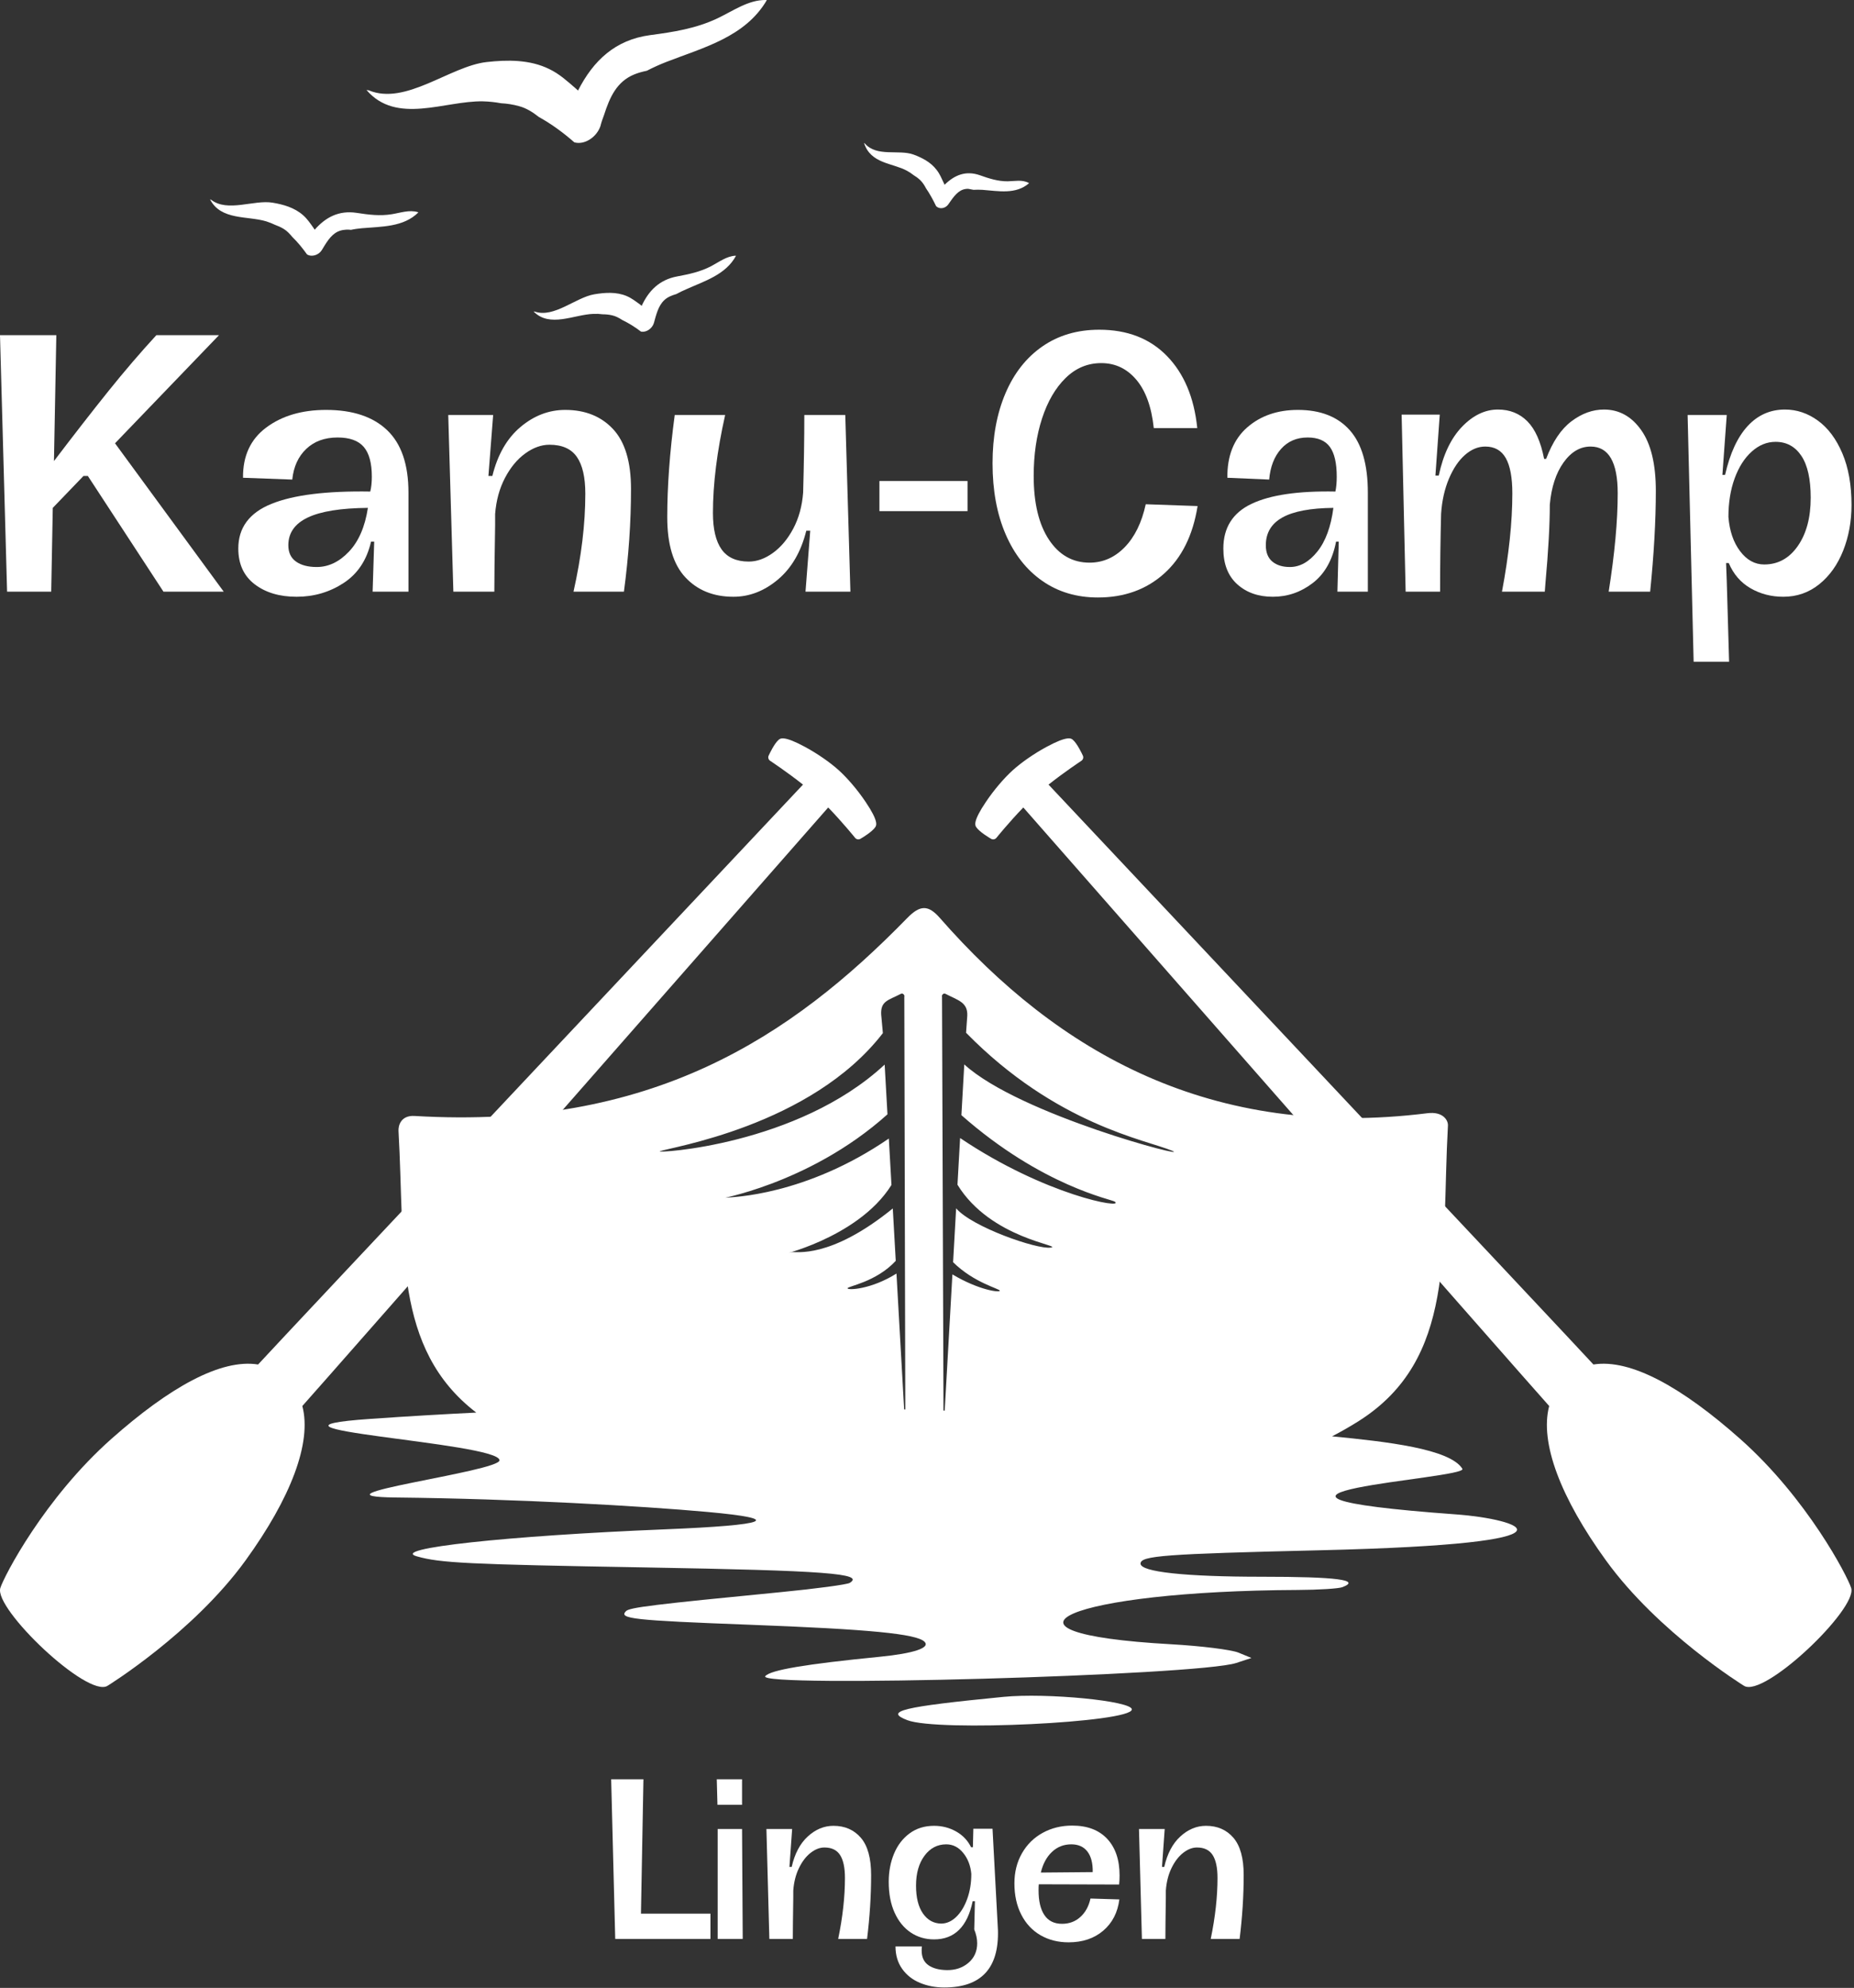 <?xml version="1.0" encoding="UTF-8" standalone="no"?>
<!DOCTYPE svg PUBLIC "-//W3C//DTD SVG 1.1//EN" "http://www.w3.org/Graphics/SVG/1.1/DTD/svg11.dtd">
<svg width="100%" height="100%" viewBox="0 0 671 719" version="1.1" xmlns="http://www.w3.org/2000/svg" xmlns:xlink="http://www.w3.org/1999/xlink" xml:space="preserve" xmlns:serif="http://www.serif.com/" style="fill-rule:evenodd;clip-rule:evenodd;stroke-linejoin:round;stroke-miterlimit:2;">
    <rect x="0" y="0" width="671" height="719" fill="#333333" stroke="none"/>
    <g>
        <g>
            <path d="M80.972,214.009L59.161,214.009L31.79,172.145L30.222,172.145L19.103,183.694L18.532,214.009L2.566,214.009L-0,121.227L20.386,121.227L19.53,166.765C26.848,157.141 33.406,148.72 39.203,141.502C45,134.285 50.798,127.526 56.595,121.227L79.261,121.227L41.626,160.334L80.972,214.009Z" style="fill:white;fill-rule:nonzero;"/>
            <path d="M107.345,215.846C101.168,215.846 96.107,214.337 92.163,211.319C88.219,208.3 86.247,203.991 86.247,198.392C86.247,190.868 90.238,185.487 98.221,182.25C106.205,179.013 118.132,177.526 134.003,177.788C134.383,176.301 134.573,174.508 134.573,172.408C134.573,167.508 133.599,163.921 131.651,161.647C129.703,159.372 126.543,158.235 122.171,158.235C117.514,158.235 113.736,159.613 110.838,162.368C107.939,165.124 106.252,168.821 105.777,173.458L87.957,172.802C87.862,164.928 90.666,158.869 96.368,154.626C102.07,150.383 109.293,148.261 118.037,148.261C127.636,148.261 135.001,150.711 140.133,155.61C145.265,160.509 147.831,168.033 147.831,178.182L147.831,214.009L134.858,214.009L135.429,195.899L134.288,195.899C132.768,202.548 129.465,207.535 124.381,210.859C119.296,214.184 113.618,215.846 107.345,215.846ZM114.615,205.085C118.892,205.085 122.789,203.226 126.305,199.508C129.821,195.789 132.102,190.518 133.148,183.694C123.359,183.781 116.112,184.941 111.408,187.172C106.704,189.403 104.351,192.749 104.351,197.211C104.351,199.836 105.278,201.804 107.131,203.117C108.984,204.429 111.479,205.085 114.615,205.085Z" style="fill:white;fill-rule:nonzero;"/>
            <path d="M178.481,150.098L176.77,172.145L178.196,172.145C180.096,164.446 183.494,158.541 188.388,154.429C193.283,150.317 198.676,148.261 204.569,148.261C211.791,148.261 217.565,150.579 221.889,155.216C226.213,159.853 228.376,167.071 228.376,176.87C228.376,188.856 227.52,201.235 225.81,214.009L207.562,214.009C210.413,201.323 211.839,189.512 211.839,178.576C211.839,172.627 210.817,168.187 208.774,165.256C206.731,162.325 203.428,160.859 198.866,160.859C195.92,160.859 192.998,161.909 190.099,164.009C187.2,166.109 184.753,169.061 182.757,172.867C180.762,176.673 179.574,181.026 179.194,185.925L179.194,189.993C179.003,201.367 178.908,209.372 178.908,214.009L164.083,214.009L162.229,150.098L178.481,150.098Z" style="fill:white;fill-rule:nonzero;"/>
            <path d="M293.239,191.962L291.813,191.962C289.912,199.573 286.491,205.457 281.549,209.613C276.607,213.768 271.238,215.846 265.44,215.846C258.217,215.846 252.42,213.506 248.048,208.825C243.677,204.144 241.491,196.905 241.491,187.106C241.491,175.907 242.394,163.571 244.199,150.098L262.447,150.098C259.5,163.222 258.027,175.033 258.027,185.531C258.027,191.393 259.073,195.789 261.164,198.72C263.254,201.651 266.533,203.117 271,203.117C273.946,203.117 276.868,202.067 279.767,199.967C282.666,197.867 285.113,194.936 287.109,191.174C289.105,187.412 290.293,183.082 290.673,178.182C290.958,167.771 291.1,158.41 291.1,150.098L305.926,150.098L307.779,214.009L291.528,214.009L293.239,191.962Z" style="fill:white;fill-rule:nonzero;"/>
            <rect x="318.278" y="173.983" width="31.89" height="10.892" style="fill:white;"/>
            <path d="M397.356,216.109C389.689,216.109 382.991,214.118 377.261,210.137C371.531,206.157 367.092,200.514 363.944,193.208C360.797,185.903 359.223,177.351 359.223,167.552C359.223,158.016 360.777,149.595 363.884,142.29C366.991,134.984 371.45,129.32 377.261,125.295C383.071,121.271 389.931,119.258 397.841,119.258C408.009,119.258 416.181,122.43 422.355,128.773C428.529,135.116 432.181,143.799 433.311,154.823L417.573,154.823C416.766,147.211 414.668,141.393 411.278,137.369C407.888,133.344 403.651,131.332 398.567,131.332C393.644,131.332 389.346,133.125 385.674,136.712C382.002,140.299 379.157,145.177 377.14,151.345C375.122,157.513 374.113,164.446 374.113,172.145C374.113,181.944 375.949,189.621 379.621,195.177C383.293,200.732 388.196,203.51 394.33,203.51C399.172,203.51 403.409,201.651 407.041,197.933C410.673,194.214 413.215,189.031 414.668,182.382L433.432,183.038C431.737,193.624 427.681,201.782 421.265,207.513C414.849,213.243 406.88,216.109 397.356,216.109Z" style="fill:white;fill-rule:nonzero;"/>
            <path d="M460.67,215.846C455.424,215.846 451.126,214.337 447.777,211.319C444.428,208.3 442.753,203.991 442.753,198.392C442.753,190.868 446.143,185.487 452.922,182.25C459.701,179.013 469.83,177.526 483.308,177.788C483.63,176.301 483.792,174.508 483.792,172.408C483.792,167.508 482.965,163.921 481.31,161.647C479.656,159.372 476.972,158.235 473.26,158.235C469.305,158.235 466.097,159.613 463.636,162.368C461.174,165.124 459.742,168.821 459.338,173.458L444.206,172.802C444.125,164.928 446.506,158.869 451.348,154.626C456.191,150.383 462.324,148.261 469.749,148.261C477.9,148.261 484.155,150.711 488.513,155.61C492.871,160.509 495.05,168.033 495.05,178.182L495.05,214.009L484.034,214.009L484.518,195.899L483.55,195.899C482.258,202.548 479.454,207.535 475.136,210.859C470.818,214.184 465.996,215.846 460.67,215.846ZM466.844,205.085C470.475,205.085 473.784,203.226 476.77,199.508C479.756,195.789 481.693,190.518 482.581,183.694C474.269,183.781 468.115,184.941 464.12,187.172C460.125,189.403 458.127,192.749 458.127,197.211C458.127,199.836 458.914,201.804 460.488,203.117C462.062,204.429 464.18,205.085 466.844,205.085Z" style="fill:white;fill-rule:nonzero;"/>
            <path d="M521.078,149.967L519.504,172.014L520.714,172.014C522.329,164.403 525.133,158.519 529.128,154.363C533.123,150.208 537.461,148.13 542.142,148.13C546.419,148.13 549.97,149.551 552.795,152.395C555.62,155.238 557.637,159.766 558.848,165.977L559.574,165.977C561.915,159.766 564.961,155.238 568.714,152.395C572.467,149.551 576.401,148.13 580.517,148.13C586.005,148.13 590.504,150.623 594.015,155.61C597.526,160.597 599.281,167.902 599.281,177.526C599.281,188.287 598.595,200.448 597.223,214.009L582.212,214.009C584.391,200.273 585.481,188.418 585.481,178.445C585.481,167.159 582.212,161.515 575.675,161.515C571.882,161.515 568.613,163.44 565.869,167.29C563.125,171.139 561.471,176.214 560.906,182.513C560.906,189.862 560.381,199.311 559.332,210.859L559.09,214.009L543.594,214.009C546.096,200.711 547.347,188.856 547.347,178.445C547.347,172.758 546.56,168.515 544.987,165.715C543.413,162.915 540.931,161.515 537.542,161.515C534.959,161.515 532.518,162.522 530.218,164.534C527.917,166.546 525.98,169.411 524.407,173.13C522.833,176.848 521.885,181.069 521.562,185.794C521.32,195.242 521.199,204.648 521.199,214.009L508.73,214.009L507.277,149.967L521.078,149.967Z" style="fill:white;fill-rule:nonzero;"/>
            <path d="M624.945,150.098L623.372,171.752L624.34,171.752C626.116,163.965 628.839,158.082 632.512,154.101C636.184,150.12 640.683,148.13 646.01,148.13C650.287,148.13 654.262,149.464 657.934,152.132C661.606,154.801 664.552,158.738 666.771,163.943C668.99,169.149 670.1,175.382 670.1,182.644C670.1,188.593 669.091,194.105 667.074,199.179C665.056,204.254 662.171,208.3 658.418,211.319C654.665,214.337 650.327,215.846 645.404,215.846C641.046,215.846 637.092,214.818 633.541,212.762C629.99,210.706 627.367,207.666 625.672,203.641L624.703,203.641L624.945,210.072L625.793,239.337L612.961,239.337L610.782,150.098L624.945,150.098ZM638.504,204.166C643.508,204.166 647.563,201.935 650.67,197.473C653.777,193.012 655.331,187.194 655.331,180.019C655.331,173.283 654.201,168.23 651.941,164.862C649.682,161.494 646.574,159.809 642.62,159.809C639.472,159.809 636.587,160.991 633.964,163.353C631.341,165.715 629.283,168.952 627.79,173.064C626.297,177.176 625.551,181.813 625.551,186.975C625.954,192.049 627.367,196.183 629.788,199.376C632.209,202.57 635.114,204.166 638.504,204.166Z" style="fill:white;fill-rule:nonzero;"/>
        </g>
        <g>
            <path d="M277.122,0.001C270.864,-0.078 265.285,3.967 259.635,6.65C251.722,10.377 243.647,11.595 235.261,12.71C222.596,14.414 214.712,21.979 209.203,32.744L208.326,31.956C205.208,29.265 202.471,26.756 198.844,25.004C191.745,21.493 183.62,21.604 176.068,22.448C162.795,23.993 146.814,38.255 133.45,32.665L132.644,32.561C143.512,45.222 160.971,36.391 174.781,36.654C177.051,36.71 179.229,36.949 181.357,37.347C183.5,37.458 185.649,37.777 187.905,38.414C190.5,39.107 192.834,40.588 195.033,42.324C199.516,44.8 203.773,47.906 207.86,51.481C211.586,52.532 215.942,49.586 217.307,45.62C217.639,44.259 218.092,42.961 218.594,41.655C220.666,35.221 223.148,29.527 229.597,26.9C231.011,26.334 232.524,25.912 234.101,25.594C236.42,24.391 238.782,23.324 241.186,22.393C254.572,17.185 269.704,13.403 277.525,0.057L277.122,0.001Z" style="fill:white;fill-rule:nonzero;"/>
            <path d="M151.22,76.729C148.123,75.802 144.891,76.989 141.801,77.484C137.474,78.192 133.33,77.649 129.066,76.989C122.617,76.022 117.837,78.593 113.898,83.082L113.545,82.555C112.314,80.825 111.247,79.19 109.649,77.798C106.523,75.07 102.493,73.938 98.653,73.309C91.9,72.177 82.396,76.879 76.407,72.256L76.018,72.106C79.971,79.795 89.581,77.987 96.432,80.086C97.521,80.424 98.568,80.872 99.607,81.352C100.612,81.714 101.679,82.185 102.726,82.822C103.9,83.553 104.868,84.583 105.795,85.707C107.725,87.579 109.479,89.725 111.112,92.013C112.809,93.066 115.313,92.272 116.43,90.519L117.505,88.758C119.287,85.92 121.153,83.475 124.618,83.137C125.417,83.027 126.181,83.027 127.008,83.137C128.302,82.846 129.603,82.681 130.904,82.555C138.082,81.926 146.051,82.185 151.411,76.831L151.22,76.729Z" style="fill:white;fill-rule:nonzero;"/>
            <path d="M266.174,92.486C262.957,92.649 260.199,94.791 257.392,96.269C253.446,98.326 249.331,99.185 245.074,99.982C238.681,101.173 234.785,105.102 232.232,110.633L231.759,110.215C230.104,109.032 228.669,107.871 226.774,107.067C223.061,105.512 218.932,105.798 215.078,106.448C208.353,107.585 200.504,115.104 193.532,112.698L193.129,112.675C198.991,118.638 207.688,113.781 214.774,113.526C215.905,113.471 217.008,113.526 218.133,113.68C219.207,113.68 220.325,113.781 221.498,114.044C222.828,114.33 224.03,114.98 225.218,115.746C227.58,116.89 229.814,118.275 231.971,119.93C233.901,120.348 236.093,118.801 236.673,116.782L237.218,114.794C238.165,111.561 239.275,108.637 242.535,107.167C243.235,106.835 243.999,106.603 244.77,106.363C245.936,105.721 247.132,105.156 248.334,104.638C255.002,101.637 262.681,99.363 266.372,92.517L266.174,92.486Z" style="fill:white;fill-rule:nonzero;"/>
            <path d="M372.28,66.15C369.918,64.888 367.195,65.541 364.692,65.577C361.185,65.604 357.911,64.556 354.559,63.356C349.518,61.628 345.459,63.302 341.867,66.831L341.633,66.321C340.799,64.556 340.127,62.908 339.003,61.475C336.768,58.547 333.65,57.051 330.652,55.914C325.376,53.961 317.351,56.899 313.002,51.902L312.712,51.696C315.102,59.263 323.001,58.905 328.233,61.753C329.068,62.192 329.874,62.738 330.623,63.329C331.429,63.813 332.221,64.386 332.957,65.067C333.855,65.9 334.555,66.983 335.149,68.121C336.507,70.091 337.709,72.303 338.805,74.578C340.056,75.778 342.128,75.42 343.189,73.951L344.214,72.491C345.883,70.154 347.608,68.21 350.444,68.3L352.332,68.658C353.4,68.595 354.46,68.595 355.5,68.658C361.284,69.079 367.591,70.449 372.442,66.267L372.28,66.15Z" style="fill:white;fill-rule:nonzero;"/>
        </g>
    </g>
    <g>
        <path d="M231.974,692.153L257.128,692.153L257.128,701.3L222.663,701.3L221.193,643.559L232.872,643.559L231.974,692.153Z" style="fill:white;fill-rule:nonzero;"/>
        <path d="M268.562,652.788L259.66,652.788L259.415,643.559L268.562,643.559L268.562,652.788ZM259.741,661.526L268.562,661.526L268.807,701.3L259.741,701.3L259.741,661.526Z" style="fill:white;fill-rule:nonzero;"/>
        <path d="M286.693,661.526L285.712,675.247L286.529,675.247C287.618,670.456 289.565,666.78 292.369,664.221C295.173,661.662 298.262,660.383 301.638,660.383C305.776,660.383 309.084,661.826 311.561,664.711C314.038,667.597 315.277,672.089 315.277,678.187C315.277,685.646 314.787,693.35 313.807,701.3L303.353,701.3C304.987,693.405 305.803,686.055 305.803,679.249C305.803,675.546 305.218,672.783 304.047,670.959C302.877,669.135 300.985,668.223 298.371,668.223C296.683,668.223 295.009,668.877 293.349,670.183C291.688,671.49 290.286,673.328 289.143,675.696C287.999,678.064 287.319,680.773 287.101,683.822L287.101,686.354C286.992,693.432 286.938,698.414 286.938,701.3L278.444,701.3L277.382,661.526L286.693,661.526Z" style="fill:white;fill-rule:nonzero;"/>
        <path d="M341.738,718.859C338.58,718.859 335.654,718.301 332.959,717.184C330.263,716.068 328.113,714.38 326.507,712.121C324.9,709.861 324.097,707.153 324.097,703.995L333.653,703.995C333.598,704.376 333.571,704.893 333.571,705.546C333.571,707.888 334.374,709.63 335.98,710.773C337.586,711.917 339.805,712.516 342.636,712.57C345.74,712.624 348.353,711.753 350.477,709.957C352.6,708.16 353.662,705.791 353.662,702.851C353.662,701.272 353.308,699.612 352.6,697.869L352.845,687.661L352.028,687.661C350.123,696.862 345.468,701.463 338.063,701.463C334.905,701.463 332.087,700.633 329.61,698.972C327.133,697.311 325.186,694.916 323.771,691.785C322.355,688.654 321.647,684.938 321.647,680.637C321.647,676.935 322.287,673.545 323.566,670.469C324.846,667.393 326.724,664.943 329.202,663.119C331.679,661.295 334.633,660.383 338.063,660.383C340.949,660.383 343.603,661.064 346.026,662.425C348.449,663.786 350.259,665.691 351.457,668.142L352.11,668.142L352.273,661.445L359.215,661.445L361.175,698.114C361.557,711.944 355.077,718.859 341.738,718.859ZM340.595,695.746C342.555,695.746 344.365,694.957 346.026,693.378C347.686,691.799 349.02,689.634 350.028,686.885C351.035,684.135 351.538,681.1 351.538,677.779C351.266,674.784 350.286,672.252 348.598,670.183C346.91,668.114 344.869,667.08 342.473,667.08C339.261,667.08 336.634,668.455 334.592,671.204C332.55,673.954 331.529,677.561 331.529,682.025C331.529,686.327 332.36,689.675 334.02,692.071C335.681,694.467 337.872,695.692 340.595,695.746Z" style="fill:white;fill-rule:nonzero;"/>
        <path d="M384.37,695.828C386.983,695.828 389.202,694.997 391.026,693.337C392.85,691.676 394.061,689.457 394.66,686.681L405.114,687.007C404.515,691.744 402.569,695.515 399.274,698.319C395.98,701.123 391.802,702.525 386.738,702.525C382.927,702.525 379.538,701.667 376.57,699.952C373.603,698.237 371.289,695.76 369.628,692.52C367.968,689.28 367.137,685.51 367.137,681.209C367.137,677.125 368.049,673.491 369.873,670.306C371.697,667.121 374.202,664.657 377.387,662.915C380.572,661.172 384.125,660.301 388.045,660.301C393.49,660.301 397.709,661.894 400.704,665.079C403.698,668.264 405.196,672.688 405.196,678.35C405.196,679.548 405.141,680.637 405.032,681.617L375.958,681.535C375.903,682.025 375.876,682.761 375.876,683.741C375.876,687.606 376.584,690.587 377.999,692.683C379.415,694.78 381.538,695.828 384.37,695.828ZM387.718,667.08C384.996,667.08 382.668,667.992 380.735,669.816C378.803,671.64 377.455,674.131 376.693,677.289L395.477,677.125C395.531,673.913 394.892,671.436 393.558,669.693C392.224,667.951 390.277,667.08 387.718,667.08Z" style="fill:white;fill-rule:nonzero;"/>
        <path d="M421.53,661.526L420.549,675.247L421.366,675.247C422.455,670.456 424.402,666.78 427.206,664.221C430.01,661.662 433.099,660.383 436.475,660.383C440.613,660.383 443.921,661.826 446.398,664.711C448.875,667.597 450.114,672.089 450.114,678.187C450.114,685.646 449.624,693.35 448.644,701.3L438.19,701.3C439.824,693.405 440.64,686.055 440.64,679.249C440.64,675.546 440.055,672.783 438.884,670.959C437.714,669.135 435.822,668.223 433.208,668.223C431.52,668.223 429.846,668.877 428.186,670.183C426.525,671.49 425.123,673.328 423.98,675.696C422.836,678.064 422.156,680.773 421.938,683.822L421.938,686.354C421.829,693.432 421.775,698.414 421.775,701.3L413.281,701.3L412.219,661.526L421.53,661.526Z" style="fill:white;fill-rule:nonzero;"/>
    </g>
    <path d="M370.357,292.056C370.357,292.056 554.728,502.01 560.681,508.544C557.178,521.802 564.881,541.836 581.246,564.418C600.255,590.656 631.113,609.697 631.173,609.735C638.39,614.273 672.319,581.907 669.985,574.387C668.661,570.121 654.036,541.932 629.79,520.433C608.925,501.932 590.229,491.351 576.694,493.529C570.779,486.964 379.483,283.788 379.483,283.788C385.301,279.174 391.293,275.233 391.365,275.178C391.989,274.774 392.223,273.973 391.912,273.305C391.574,272.576 389.836,268.89 388.276,267.573C387.672,267.059 386.408,266.006 378.753,270.146C374.263,272.572 369.676,275.752 366.492,278.631C363.315,281.512 359.705,285.758 356.852,289.994C351.978,297.2 352.903,298.563 353.351,299.217C354.501,300.903 358.01,302.993 358.7,303.398C358.912,303.522 359.141,303.589 359.379,303.597C359.841,303.625 360.306,303.432 360.623,303.045C360.673,302.97 365.191,297.392 370.357,292.056Z" style="fill:white;fill-rule:nonzero;"/>
    <path d="M299.743,292.056C299.743,292.056 115.372,502.01 109.419,508.544C112.922,521.802 105.219,541.836 88.854,564.418C69.845,590.656 38.987,609.697 38.927,609.735C31.71,614.273 -2.219,581.907 0.115,574.387C1.439,570.121 16.064,541.932 40.31,520.433C61.175,501.932 79.871,491.351 93.406,493.529C99.321,486.964 290.617,283.788 290.617,283.788C284.799,279.174 278.807,275.233 278.735,275.178C278.111,274.774 277.877,273.973 278.188,273.305C278.526,272.576 280.264,268.89 281.824,267.573C282.428,267.059 283.692,266.006 291.347,270.146C295.837,272.572 300.424,275.752 303.608,278.631C306.785,281.512 310.395,285.758 313.248,289.994C318.122,297.2 317.197,298.563 316.749,299.217C315.599,300.903 312.09,302.993 311.4,303.398C311.188,303.522 310.959,303.589 310.721,303.597C310.259,303.625 309.795,303.432 309.477,303.045C309.428,302.97 304.909,297.392 299.743,292.056Z" style="fill:white;fill-rule:nonzero;"/>
    <path id="path1" d="M363.198,613.745C326.415,617.342 319.862,618.932 328.414,622.183C339.519,626.405 409.635,623.033 409.635,618.279C409.635,615.213 378.881,612.214 363.198,613.745ZM172.366,510.918C142.172,487.77 146.628,451.099 144.229,409.083C144.122,407.195 145.016,403.337 150.069,403.636C235.817,408.707 286.309,375.138 328.352,332.039C333.043,327.229 336.003,327.283 340.159,332.024C383.112,381.016 438.534,412.361 516.596,402.645C522.322,401.933 524.138,405.258 524.036,407.103C521.555,452.122 527.031,491.637 491.774,513.973C488.734,515.9 485.503,517.747 482.098,519.515C501.937,521.435 524.825,524.039 529.263,531.257C531.505,534.905 426.226,540.419 527.31,547.773C548.87,549.341 579.6,558.31 477.323,560.732C421.323,562.059 412.784,562.696 412.784,565.553C412.784,568.556 428.891,570.295 456.678,570.295C483.805,570.295 492.679,571.444 485.843,574.065C484.478,574.589 477.221,575.045 469.716,575.077C387.121,575.443 351.557,590.665 423.838,594.714C434.68,595.32 445.659,596.686 448.237,597.748L452.924,599.676L447.415,601.487C433.523,606.056 273.437,610.53 276.971,606.252C278.789,604.049 291.457,601.904 318.335,599.251C330.736,598.028 336.796,595.997 334.604,593.805C331.743,590.944 314.77,589.295 271.355,587.658C229.101,586.068 223.808,585.486 226.551,582.743C227.889,581.405 236.342,580.366 282.543,575.868C295.321,574.624 306.569,573.117 307.537,572.519C313.027,569.126 298.977,568.068 233.485,566.927C168.969,565.805 159.367,565.337 150.827,562.909C140.95,560.095 183.451,555.475 240.475,553.157C278.537,551.61 283.984,549.395 255.968,546.852C232.222,544.7 186.551,542.089 143.356,541.636C108.385,541.269 181.172,532.265 180.787,528.131C180.186,521.678 82.238,516.819 133.936,513.207C148.379,512.198 161.185,511.472 172.366,510.918ZM341.906,510.206L341.47,510.194L340.936,360.399C340.705,360.206 341.325,359.017 342.193,359.467C346.712,361.81 350.304,362.485 350.074,367.409L349.638,373.54C382.336,406.878 415.009,412.317 424.189,416.211C432.142,419.585 368.992,403.265 348.99,384.993L347.951,403.349C377.238,429.136 402.402,433.792 403.495,434.636C407.125,437.441 378.347,432.386 347.483,411.619L346.528,428.504C358.544,448.112 385.039,450.548 380.266,451.247C375.304,451.975 351.704,443.748 346.045,437.038L344.943,456.529C352.604,464.083 361.897,466.117 361.855,466.851C361.814,467.585 354.175,466.601 344.693,460.934L341.906,510.206ZM327.646,509.798L327.29,360.399C327.521,360.206 326.9,359.017 326.032,359.467C321.514,361.81 318.685,362.003 318.915,366.928L319.53,373.672C293.451,407.423 242.086,415.009 238.79,416.42C237.044,417.167 288.599,414.404 320.174,385.051L321.192,403.045C292.224,429.059 257.409,433.905 263.196,433.155C264.609,432.972 291.356,432.59 321.687,411.803L322.637,428.591C310.242,448.482 278.914,454.63 286.503,452.898C287.886,452.582 300.316,455.608 323.118,437.088L324.19,456.042C316.981,463.803 306.71,465.201 306.753,465.967C306.797,466.732 315.281,466.404 324.45,460.635L327.231,509.786L327.646,509.798Z" style="fill:white;"/>
</svg>
